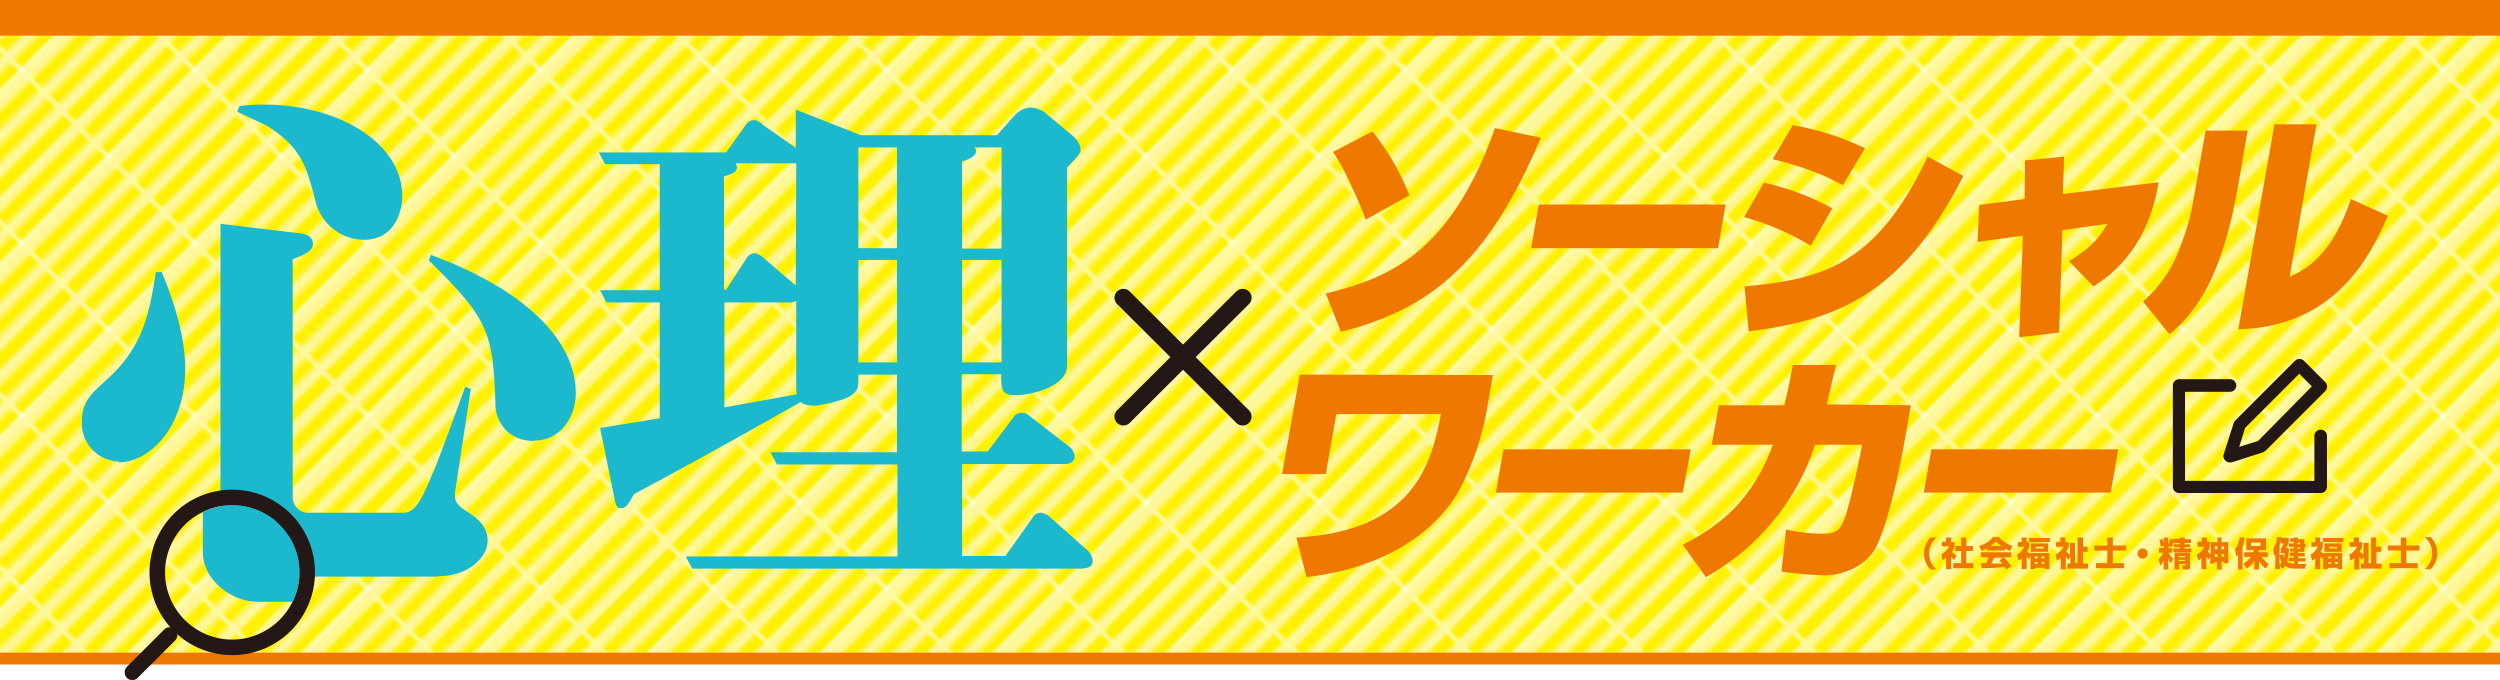 <svg id="レイヤー_1" data-name="レイヤー 1" xmlns="http://www.w3.org/2000/svg" xmlns:xlink="http://www.w3.org/1999/xlink" width="595.3" height="161.9" viewBox="0 0 595.3 161.9">
  <defs>
    <pattern id="Unnamed_Pattern" data-name="Unnamed Pattern" width="28.3" height="28.35" patternTransform="matrix(0.71, 0.71, 0.71, -0.71, -11462.77, 11320.54)" patternUnits="userSpaceOnUse" viewBox="0 0 28.3 28.3">
      <rect width="28.3" height="28.35" fill="none"/>
      <rect width="28.3" height="28.35" fill="#fff100"/>
      <rect width="2.8" height="28.35" fill="#fff799"/>
      <rect x="5.7" width="2.8" height="28.35" fill="#fff799"/>
      <rect x="11.3" width="2.8" height="28.35" fill="#fff799"/>
      <rect x="17" width="2.8" height="28.35" fill="#fff799"/>
      <rect x="22.7" width="2.8" height="28.35" fill="#fff799"/>
    </pattern>
    <clipPath id="clip-path">
      <path d="M39.3,136.3a16,16,0,1,0,16-16,16.1,16.1,0,0,0-16,16" fill="none"/>
    </clipPath>
  </defs>
  <title>アートボード 2</title>
  <g>
    <rect width="595.3" height="155.4" fill="url(#Unnamed_Pattern)"/>
    <rect width="595.3" height="8.5" fill="#ee7800"/>
    <rect y="155.4" width="595.3" height="2.83" fill="#ee7800"/>
    <path d="M325.2,52.3c-1.3-3.8-5.5-13.1-7.8-16.1l9.4-4.9a58.9,58.9,0,0,1,8.8,15.2Zm-9.5,17.6c13.3-3.4,29.2-8.1,40.3-39.4l10.9,2.3C354.3,62.6,340.5,73.7,319.3,79Z" fill="#ee7800"/>
    <polygon points="410.9 48.7 409.1 59.1 364.6 59.1 366.4 48.7 410.9 48.7" fill="#ee7800"/>
    <path d="M431.2,58.5a64.7,64.7,0,0,0-15.9-6.8l4.7-8.2a62,62,0,0,1,16.3,6.1Zm-15.8,9.7c18.1-1.7,31.3-4.7,43.6-30.9l8.5,4.6c-14.6,28.7-30.6,34.4-51.1,37Zm23.4-24.1c-4.6-2.5-9-4.3-16.7-6.2l4.8-8.1a65.8,65.8,0,0,1,17.2,5.5Z" fill="#ee7800"/>
    <path d="M482.2,38.2l9.3-.9-.3,8.9,22.8-2.8c-2.6,16.5-12.4,22.8-15.5,24.8l-5.8-6c4.3-2.7,6.7-4.7,9.1-8.9l-10.7,1.5-.8,24.4-9.5,1.1.9-24.2-10.8,1.5.4-8.8,10.8-1.4Z" fill="#ee7800"/>
    <path d="M533,43.9c-2.9,16.4-7.3,28.3-16.4,35.7l-6.3-7.8a30.8,30.8,0,0,0,8.7-12.6c2.3-5.9,2.8-8.6,3.8-14.4l2.4-13.7h10Zm12.2,22c3.2-1.4,10-4.6,14.6-18.5l8.8,4c-3.9,8.8-12,26.4-35.6,27l8.6-48.8h10Z" fill="#ee7800"/>
    <path d="M355.5,89.3l-1.7,9.6a67.2,67.2,0,0,1-6.4,18c-6.2,10.7-19,18.6-36.3,20.5l-2.4-9.4c27.2-1.5,32.1-16.6,34.4-29.4H318.2l-2.5,14.3H305.3l4.2-23.7Z" fill="#ee7800"/>
    <polygon points="402.6 107 400.7 117.3 356.2 117.3 358 107 402.6 107" fill="#ee7800"/>
    <path d="M455,96.5l-1.6,9.2c-1.1,6.1-3.9,19.3-6.7,24.6s-9.2,6.7-11.9,6.7a86.8,86.8,0,0,1-10.6-.9l1.1-10a44.5,44.5,0,0,0,8.4,1c3.5,0,4.4-.7,5.5-3.5s3.4-13.4,3.7-15l.5-2.7H432.2a55.8,55.8,0,0,1-26,31.5l-5.5-7.7c10.6-5.3,17-12,21.5-23.8H407.6l1.7-9.4h15.6c1.1-4.6,1.6-7.3,2-9.6h10.3c-.7,2.8-1.3,5.6-2.2,9.4Z" fill="#ee7800"/>
    <polygon points="504.4 107 502.6 117.3 458.1 117.3 459.9 107 504.4 107" fill="#ee7800"/>
    <path d="M461.1,128a5,5,0,0,0,0,7.6h-1.4a5.4,5.4,0,0,1,0-7.6Z" fill="#ee7800"/>
    <path d="M464.6,135.5h-1.2v-2.7l-.8.6-.3-1.4a5.5,5.5,0,0,0,1.9-1.9h-1.8v-1.1h1V128h1.2v1.1h.8v1.1a5.2,5.2,0,0,1-.6,1.2,4,4,0,0,0,1.1.9l-.6,1.1-.7-.8ZM467,128h1.2v2h1.6v1.2h-1.6v2.9h1.7v1.2h-4.8v-1.2H467v-2.9h-1.4V130H467Z" fill="#ee7800"/>
    <path d="M473.1,130.6l-1.2.6-.6-1.2a6.7,6.7,0,0,0,3.3-2.1H476a7.2,7.2,0,0,0,3.2,2.1l-.6,1.2-1.2-.6v.5h-4.3Zm4.6,5-.3-.6c-1.4.2-4.1.3-5.5.3l-.2-1.2h1.2a10.2,10.2,0,0,0,.6-1.4h-1.8v-1.2h7.2v1.2h-1.7a13.6,13.6,0,0,1,1.7,2.2Zm-1.2-5.6a8.3,8.3,0,0,1-1.2-1.1A6,6,0,0,1,474,130Zm.5,2.8h-2.2l-.6,1.4h2.6l-.7-.8Z" fill="#ee7800"/>
    <path d="M483.1,133.2l-.5-.7v3h-1.2V133l-.7.5-.4-1.4a4.3,4.3,0,0,0,1.7-1.9h-1.5v-1.1h.9V128h1.2v1.1h.6v-1h4.9v1h-4.9v1.1a5.6,5.6,0,0,1-.5,1.1l.6.6v-.2H488v3.8h-1.1v-.3h-2.3v.3h-1.1v-3.1Zm4.6-1.8h-4.1v-2h4.1Zm-3.2,1.6h.7v-.5h-.7Zm0,1.3h.7v-.5h-.7Zm.2-3.7h1.9v-.4h-1.9Zm1.4,2.4h.7v-.5h-.7Zm0,1.3h.7v-.5h-.7Z" fill="#ee7800"/>
    <path d="M492.5,133.3l-.6-.7v3h-1.2v-2.7l-.9.6-.3-1.4a4.9,4.9,0,0,0,1.9-1.9h-1.8v-1.1h1V128h1.2v1.1h.8v1.1a5,5,0,0,1-.6,1.1,3.8,3.8,0,0,0,.9.8v-2.8h1.2v4.8h.6V128H496v2.2h1.1v1.2H496v2.8h1.2v1.2h-4.9v-1.2h.7v-1.7Z" fill="#ee7800"/>
    <polygon points="503.1 129.9 506.3 129.9 506.3 131.1 503.1 131.1 503.1 134.1 505.8 134.1 505.8 135.3 499.1 135.3 499.1 134.1 501.8 134.1 501.8 131.1 498.7 131.1 498.7 129.9 501.8 129.9 501.8 128 503.1 128 503.1 129.9" fill="#ee7800"/>
    <path d="M511.4,131.8a1.2,1.2,0,1,1-1.2-1.2,1.2,1.2,0,0,1,1.2,1.2" fill="#ee7800"/>
    <path d="M517.6,128.3H519V128h1.2v.4h1.5v.9h-1.5v.3h1.3v.7h-1.3v.3h1.6v.9h-4.3v-.9H519v-.3h-1.4v-.7H519v-.3h-1.4v-.4a7.6,7.6,0,0,1-.5,1.4l-.7-.3v.5h.8v1.1h-.8a5.1,5.1,0,0,0,1.1,1.5l-.6,1a3.5,3.5,0,0,1-.6-1.1v2.6h-1.1v-2.2a4.9,4.9,0,0,1-.8,1.3l-.4-1.5a5,5,0,0,0,1.1-1.6h-1v-1.1h1.1V128h1.1v1.8a5,5,0,0,0,.4-1.5l.8.2Zm-2.7,0a8.2,8.2,0,0,1,.4,1.6l-.8.3a5.7,5.7,0,0,0-.3-1.6Zm6.6,3.3v3.4c0,.3-.1.6-.5.6h-1.2l-.2-.9h.6c.1,0,.2-.1.2-.2v-.2h-1.5v1.3h-1.1v-4Zm-2.7,1.1h1.5v-.3h-1.5Zm0,.9h1.5v-.3h-1.5Z" fill="#ee7800"/>
    <path d="M525.4,135.5h-1.2v-2.6l-.7.6-.4-1.4a4.9,4.9,0,0,0,1.8-1.9h-1.6V129h1V128h1.2V129h.7v1.2a4.5,4.5,0,0,1-.5,1.1l.7.7v-2.9h1.6V128H529v1.1h1.6v5h-1.1v-.4H529v1.9h-1.1v-1.8h-.6v.4h-1v-1.7l-.4.8-.5-.7Zm2-4.7h.6v-.7h-.6Zm0,1.8h.6v-.7h-.6Zm1.6-1.8h.6v-.7H529Zm0,1.8h.6v-.7H529Z" fill="#ee7800"/>
    <path d="M532.9,132.1l-.4.4-.3-1.7a5.9,5.9,0,0,0,1.1-2.8h1.2a10.4,10.4,0,0,1-.5,2v5.6h-1.1Zm1.3,2.1a5.4,5.4,0,0,0,1.8-1.6h-1.6v-1.1h2.2V131h-1.7v-2.8h4.7V131h-1.8v.5h2.2v1.1h-1.5a6.4,6.4,0,0,0,1.7,1.7l-.7,1.1a6.9,6.9,0,0,1-1.6-1.9v2.1h-1.1v-2a6,6,0,0,1-1.8,1.8ZM536,130h2.3v-.8H536Z" fill="#ee7800"/>
    <path d="M546.3,135.4a3.6,3.6,0,0,1-2.2-.7,3.2,3.2,0,0,1-.7.8l-.5-.9v.9h-1.1v-3.5l-.3.4-.2-1.7a6,6,0,0,0,.9-2.8h1.1v.2H545v1.1l-.6,1.3h.6a10.9,10.9,0,0,1-.4,3.2,2.4,2.4,0,0,0,1.7.5v-.6H545v-.8h1.2v-.4h-1v-.8h1v-.3h-.9v-.7h.9v-.4H545v-.8h1.2v-.4h-.9v-.8h.9V128h1v.4h1.5v1.1h.3v.9h-.3v1h-1.5v.3h1.6v.8h-1.6v.4H549v.8h-1.8v.6h1.9l-.2,1.1Zm-2.7-3.5a4.1,4.1,0,0,0,.2.9,4.1,4.1,0,0,0,.2-1.1h-.9v-1a6.6,6.6,0,0,0,.7-1.3h-.7v-.9a10.3,10.3,0,0,1-.3,1.4v2.4Zm-.8,2.6.5-.6a5.6,5.6,0,0,1-.5-1.6Zm4.3-4.9h.6v-.4h-.6Zm0,1.1h.6v-.4h-.6Z" fill="#ee7800"/>
    <path d="M553,133.2l-.5-.7v3h-1.2V133l-.7.5-.4-1.4a4.3,4.3,0,0,0,1.7-1.9h-1.5v-1.1h.9V128h1.2v1.1h.6v-1H558v1h-4.9v1.1a5.7,5.7,0,0,1-.5,1.1l.6.6v-.2h4.5v3.8h-1.1v-.3h-2.3v.3h-1.1v-3.1Zm4.6-1.8h-4.1v-2h4.1Zm-3.2,1.6h.7v-.5h-.7Zm0,1.3h.7v-.5h-.7Zm.2-3.7h1.9v-.4h-1.9ZM556,133h.7v-.5H556Zm0,1.3h.7v-.5H556Z" fill="#ee7800"/>
    <path d="M562.4,133.3l-.6-.7v3h-1.2v-2.7l-.9.6-.3-1.4a4.9,4.9,0,0,0,1.9-1.9h-1.8v-1.1h1V128h1.2v1.1h.8v1.1a5,5,0,0,1-.6,1.1,3.8,3.8,0,0,0,.9.8v-2.8h1.2v4.8h.6V128h1.2v2.2H567v1.2h-1.1v2.8h1.2v1.2h-4.9v-1.2h.7v-1.7Z" fill="#ee7800"/>
    <polygon points="573 129.9 576.1 129.9 576.1 131.1 573 131.1 573 134.1 575.7 134.1 575.7 135.3 569 135.3 569 134.1 571.7 134.1 571.7 131.1 568.6 131.1 568.6 129.9 571.7 129.9 571.7 128 573 128 573 129.9" fill="#ee7800"/>
    <path d="M577.4,135.5a5,5,0,0,0,0-7.6h1.4a5.4,5.4,0,0,1,0,7.6Z" fill="#ee7800"/>
    <line x1="295.9" y1="99.2" x2="267.5" y2="70.9" fill="none" stroke="#231815" stroke-linecap="round" stroke-miterlimit="10" stroke-width="4.25"/>
    <line x1="267.5" y1="99.2" x2="295.9" y2="70.9" fill="none" stroke="#231815" stroke-linecap="round" stroke-miterlimit="10" stroke-width="4.25"/>
    <path d="M28.3,109.9a9.1,9.1,0,0,1-8.8-9.5c0-4.8,2.2-6.6,5.8-9.9,8.8-7.8,10.3-16,11.8-25.7h1.4c5.2,12.3,5.6,20,5.6,22.9,0,14.1-8.5,22.4-15.9,22.4m76.1,27.2H65.3c-6.2,0-12.8-5.1-12.8-11.7V53.3l19.3,2.3c1.7.3,2.7,1,2.7,2.5s-1.5,2.4-4.8,3.6v56.6a3.7,3.7,0,0,0,3.8,3.8H96.1c2.9,0,4.5-3.6,7.1-9.8,1.4-3.1,6.5-17.3,7.6-20.2l1.3.5-3.7,24.3c-.4,2.5.6,3.4,2.2,4.5,3.1,2,5.5,3.8,5.5,7.4s-4.2,8.4-11.7,8.4M56.5,26.6l.5-1.3a35.8,35.8,0,0,1,5.7-.4c18.1,0,33.1,9.2,33.1,21.9,0,2.3-1.1,10.3-9.2,10.3a12,12,0,0,1-11.4-8.9c-2.2-8.5-3.3-13-11.7-18.3M127.2,105c-6.6,0-9-5-9.2-8.1-.6-17.7-1.4-20.7-15.9-34.9l.5-1.3c22.6,8.3,34.5,20.5,34.5,32.9,0,5.7-3.6,11.3-9.9,11.3" fill="#1bb8ce"/>
    <path d="M258.1,135.4H164.8l-1.5-2.9h50.4V110.6H185l-1.5-2.9h30.1V89.2h-9.2c0,3.2,0,3.7-1.8,5s-7.9,2.4-8.5,2.4c-2.2,0-3.1-.5-3.4-.9-13.2,7.5-26.5,14.9-39.8,22-1,2-1.8,3.3-2.9,3.3s-1.3-.4-1.7-2.4l-3.4-16.7,14.2-2.3V72H144.4l-1.5-2.9h14.2v-30h-13l-1.5-2.8h30.3l4.6-6.4a2.4,2.4,0,0,1,2-1.3c.6,0,.9.1,2.4,1.3l7.6,5.3V26.1l15.5,6.1h32.4l4.1-4.6a5.8,5.8,0,0,1,3.8-2,6.2,6.2,0,0,1,4.1,1.7l6,5c.6.5,1.9,2,1.9,3.1s0,1.1-3.2,4.5V87c0,5.2-8.9,7.1-12.1,7.1s-3.6-.8-3.6-5h-9.4v18.4h6.2l6.1-8.1a2.3,2.3,0,0,1,2-1.1c.8,0,.9,0,2.3,1.1l9.2,7.1a3.6,3.6,0,0,1,1.1,2.2c0,1.1-1,1.8-2.3,1.8H229.1v21.9h10.3l6.4-9a2.2,2.2,0,0,1,1.9-1.3,3.6,3.6,0,0,1,2.4,1.1l9,8a3.9,3.9,0,0,1,1.1,2.3c0,1.3-1,1.8-2.2,1.8M189.6,38.9H175.2a3.2,3.2,0,0,1,.3.9c0,1.5-2.3,1.9-3.1,2.2v27h.5l4.8-7.4a2.4,2.4,0,0,1,2-1.3,4.2,4.2,0,0,1,2.3,1.3l7.5,6.4Zm0,53.8v-21l-1.1.3h-16V97l17.2-3.1Zm24-57.6h-9.2v24h9.2Zm0,26.8h-9.2V86.3h9.2Zm24.9-26.8h-6.6a1,1,0,0,1,.5,1c0,1.3-2.7,2.2-3.3,2.3V59.2h9.4Zm0,26.8h-9.4V86.3h9.4Z" fill="#1bb8ce"/>
    <path d="M552.6,117.4H518.9a1.5,1.5,0,0,1-1.5-1.5V91.8a1.5,1.5,0,0,1,1.5-1.5h12.1a1.5,1.5,0,0,1,0,3H520.3v21.2h30.8V103.8a1.5,1.5,0,0,1,3,0v12.1a1.5,1.5,0,0,1-1.5,1.5" fill="#231815"/>
    <path d="M530.9,110.1a1.5,1.5,0,0,1-1.4-1.9l2.4-7.5a1.5,1.5,0,0,1,.4-.6l14.2-14.2a1.5,1.5,0,0,1,2.1,0l5.1,5.1a1.5,1.5,0,0,1,0,2.1l-14.2,14.2-.6.4-7.5,2.4h-.5m3.7-8.2-1.4,4.5,4.5-1.4L550.5,92l-3-3Z" fill="#231815"/>
    <path d="M35.6,136.3A19.7,19.7,0,1,1,55.3,156a19.7,19.7,0,0,1-19.7-19.7m35.7,0a16,16,0,1,0-16,16,16.1,16.1,0,0,0,16-16" fill="#231815"/>
    <path d="M29.7,160.1a1.8,1.8,0,0,1,.5-1.3l8.9-8.9a1.8,1.8,0,0,1,2.6,2.6l-8.9,8.9a1.8,1.8,0,0,1-3.1-1.3" fill="#231815"/>
    <g clip-path="url(#clip-path)">
      <path d="M23.7,115.4a9.2,9.2,0,0,1-8.9-9.7c0-4.9,2.2-6.7,5.9-10.1,8.9-7.9,10.5-16.3,12-26.1h1.4c5.3,12.5,5.7,20.3,5.7,23.3,0,14.4-8.7,22.8-16.2,22.8m77.4,27.7H61.4c-6.3,0-13.1-5.2-13.1-11.9V57.9L68,60.2c1.7.3,2.7,1,2.7,2.6s-1.6,2.5-4.9,3.6V124a3.8,3.8,0,0,0,3.9,3.9h23c3,0,4.5-3.6,7.2-10,1.4-3.1,6.6-17.6,7.8-20.6l1.3.5-3.8,24.7c-.4,2.6.6,3.5,2.2,4.5,3.1,2.1,5.6,3.9,5.6,7.5s-4.3,8.5-11.9,8.5M52.5,30.7l.5-1.3a36.5,36.5,0,0,1,5.8-.4c18.4,0,33.6,9.3,33.6,22.3,0,2.3-1.2,10.5-9.3,10.5a12.2,12.2,0,0,1-11.6-9.1C69.3,44,68.1,39.5,59.6,34.1m64.8,76.3c-6.7,0-9.2-5-9.3-8.3-.6-18-1.4-21.1-16.2-35.4l.5-1.3c23,8.4,35.1,20.8,35.1,33.5,0,5.8-3.6,11.5-10.1,11.5" fill="#1bb8ce"/>
    </g>
  </g>
</svg>
